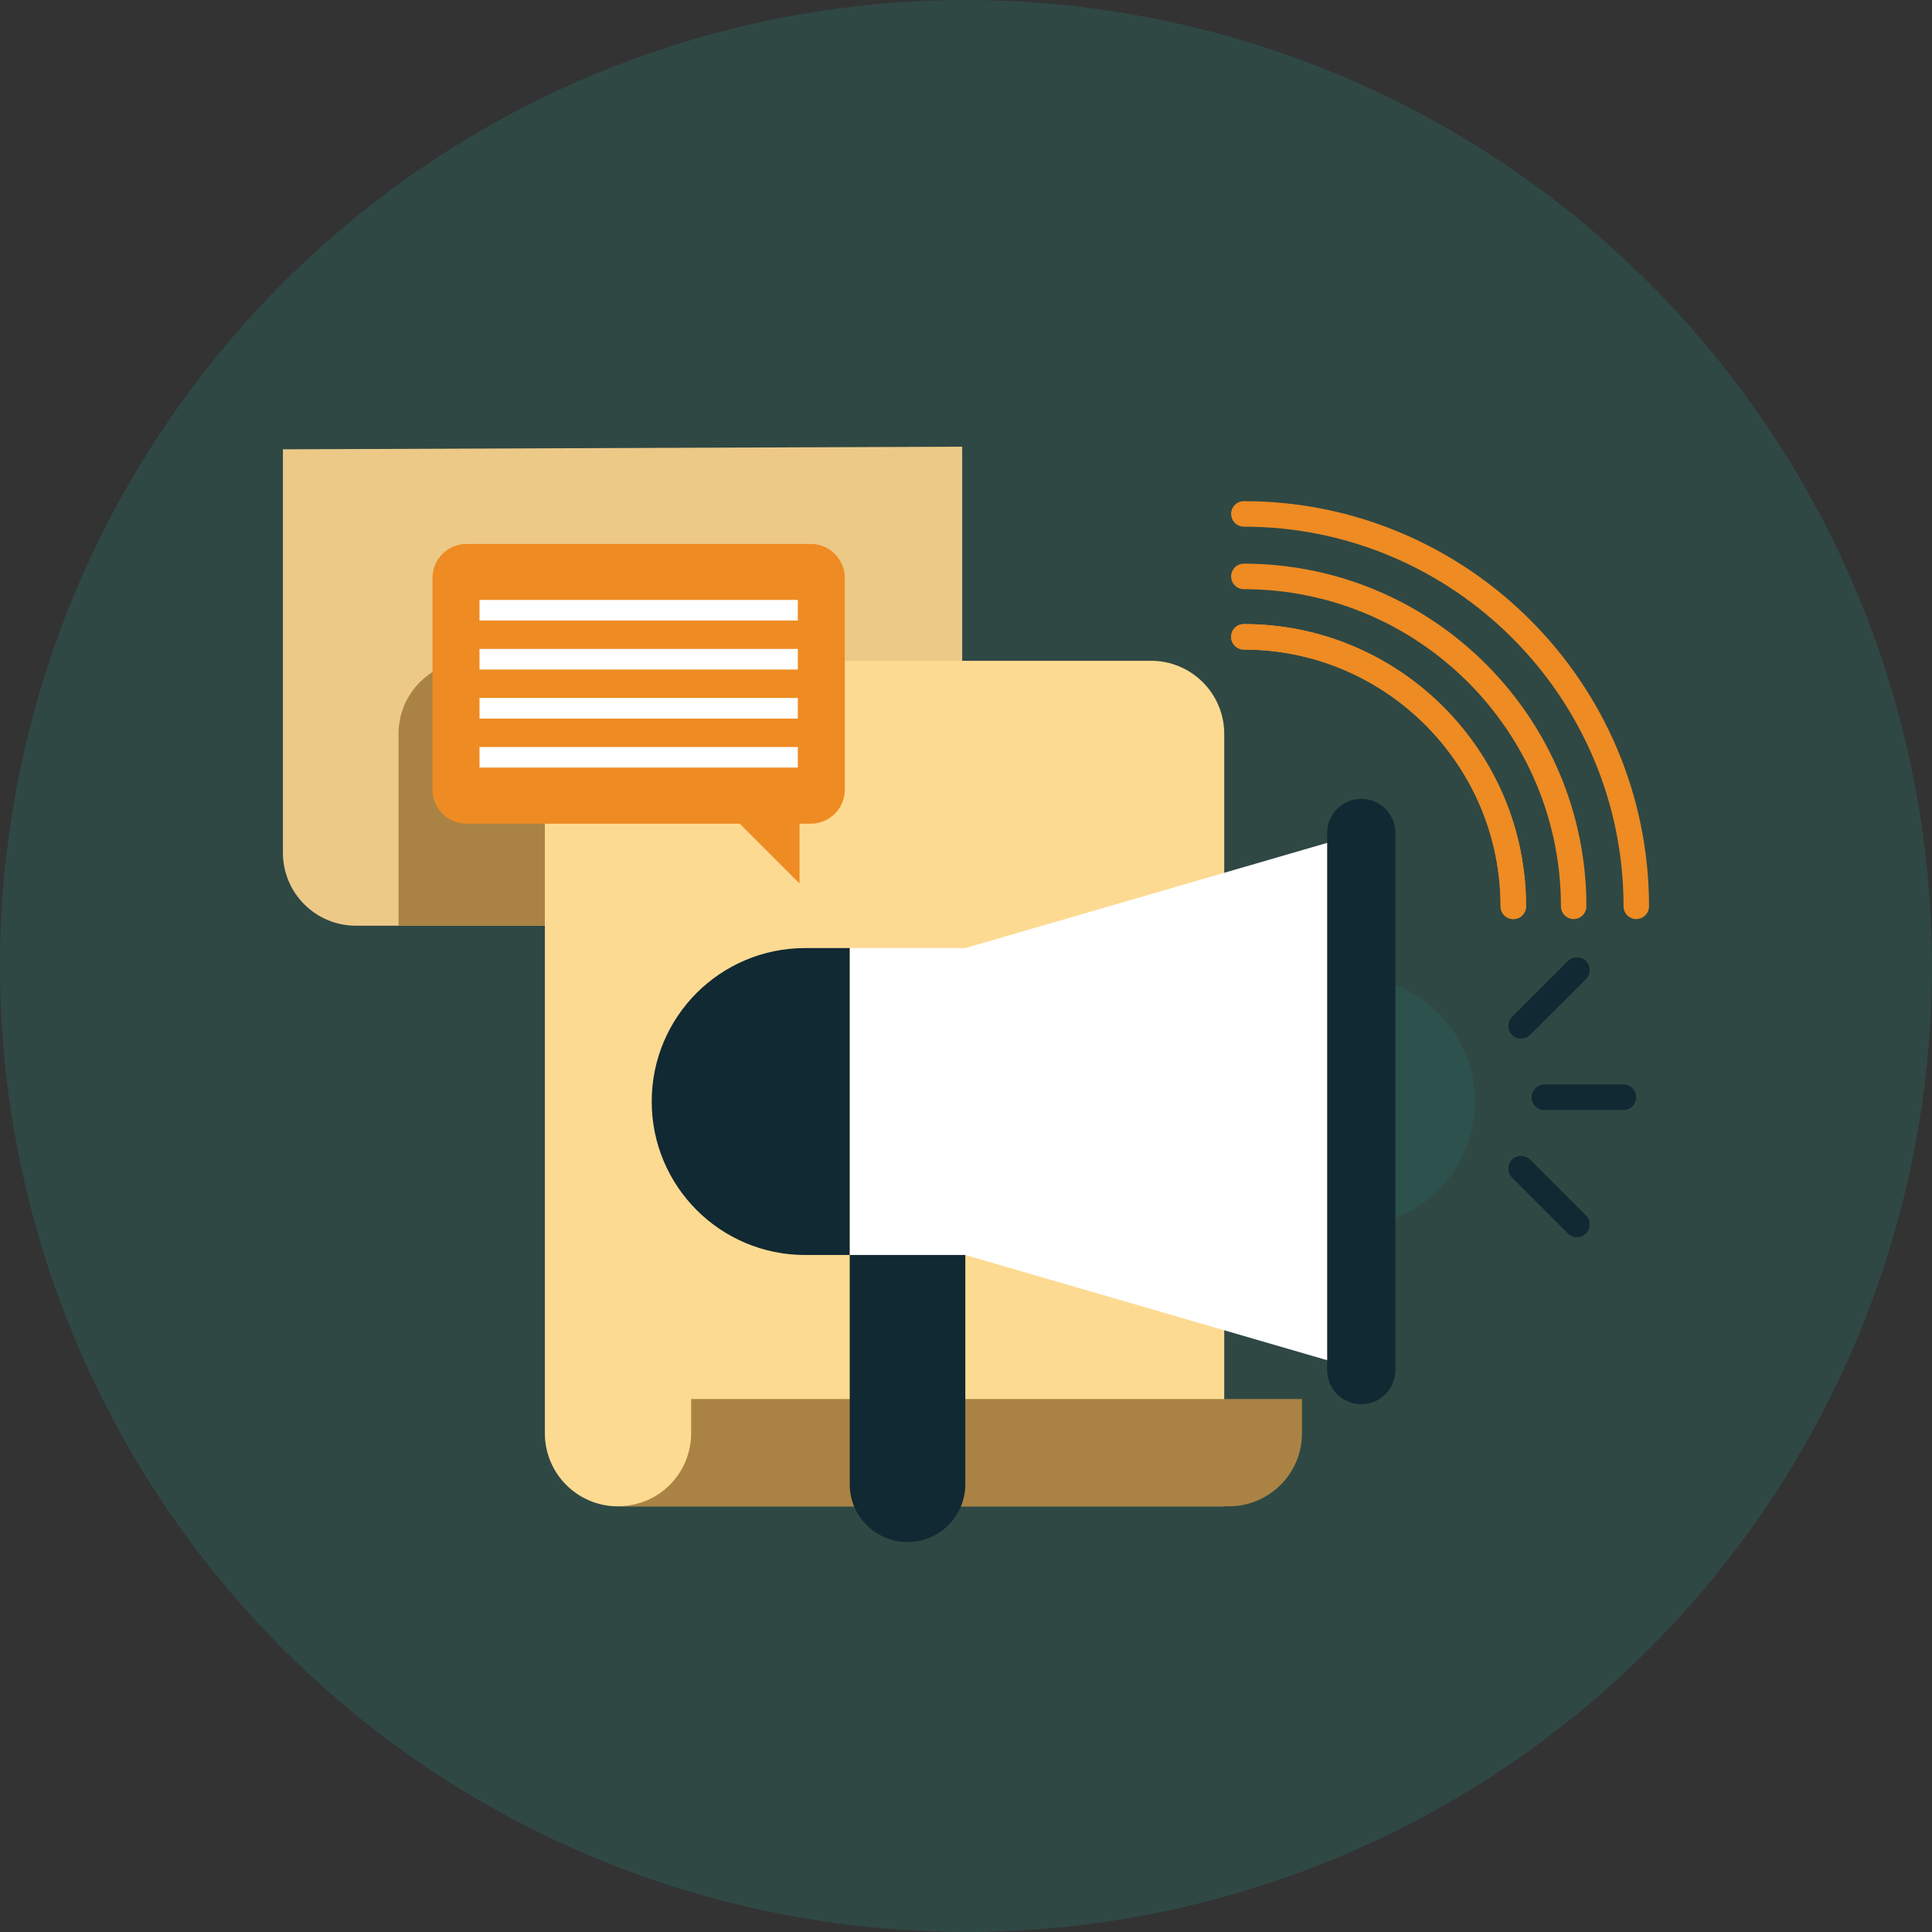 <?xml version="1.0" encoding="UTF-8"?><svg id="Layer_2" xmlns="http://www.w3.org/2000/svg" width="408.83" height="408.83" viewBox="0 0 408.83 408.83"><rect x="0" y="0" width="408.83" height="408.83" fill="#333333" stroke="none"/><g id="Layer_2-2"><g style="opacity:.7;"><circle cx="204.41" cy="204.41" r="204.41" transform="translate(-84.67 204.41) rotate(-45)" style="fill:#2d514c;"/></g><path d="M203.61,94.51v101.38H75.32c-8.54,0-15.45-6.91-15.45-15.45v-85.36l143.74-.56Z" style="fill:#edc988;"/><path d="M84.34,155.3v40.59h30.95v-40.59c0-8.56-6.94-15.48-15.48-15.48-4.28,0-8.14,1.71-10.95,4.53-2.81,2.81-4.53,6.67-4.53,10.95Z" style="fill:#aa8344;"/><path d="M99.82,139.83c8.53,0,15.48,6.91,15.48,15.48v147.99c0,8.54,6.92,15.46,15.46,15.46h128.3v-163.45c0-8.56-6.94-15.48-15.48-15.48H99.82Z" style="fill:#fdda92;"/><path d="M131.75,318.69v.06h128.28c4.28,0,8.11-1.71,10.95-4.53,2.81-2.81,4.53-6.67,4.53-10.95v-7.22h-129.26v7.22c0,4.28-1.71,8.14-4.53,10.95-2.6,2.6-6.09,4.25-9.97,4.47Z" style="fill:#aa8344;"/><circle cx="285.66" cy="233.1" r="26.46" transform="translate(9.81 477.73) rotate(-80.78)" style="fill:#2d514c;"/><rect x="179.81" y="200.62" width="83.79" height="64.95" style="fill:#fff;"/><path d="M179.8,200.62v64.95h-9.41c-17.95,0-32.48-14.53-32.48-32.48,0-8.97,3.63-17.08,9.5-22.97,5.89-5.87,14-9.5,22.97-9.5h9.41Z" style="fill:#112932;"/><polygon points="288.06 289.93 204.27 265.57 204.27 200.62 288.06 176.26 288.06 289.93" style="fill:#fff;"/><path d="M288.06,297.15c-3.99,0-7.22-3.23-7.22-7.22v-113.67c0-3.99,3.23-7.22,7.22-7.22s7.22,3.23,7.22,7.22v113.67c0,3.99-3.23,7.22-7.22,7.22Z" style="fill:#112932;"/><path d="M204.27,265.57v48.52c0,6.74-5.48,12.22-12.22,12.22s-12.24-5.48-12.24-12.22v-48.52h24.47Z" style="fill:#112932;"/><path d="M343.52,234.89h-16.71c-1.49,0-2.7-1.21-2.7-2.7s1.21-2.7,2.7-2.7h16.71c1.49,0,2.7,1.21,2.7,2.7s-1.21,2.7-2.7,2.7Z" style="fill:#112932;"/><path d="M321.88,219.79c-.69,0-1.38-.26-1.91-.79-1.05-1.05-1.05-2.76,0-3.81l11.82-11.82c1.05-1.05,2.76-1.05,3.81,0,1.05,1.05,1.05,2.76,0,3.81l-11.82,11.82c-.53.53-1.22.79-1.91.79Z" style="fill:#112932;"/><path d="M333.7,261.81c-.69,0-1.38-.26-1.91-.79l-11.82-11.82c-1.05-1.05-1.05-2.76,0-3.81,1.05-1.05,2.76-1.05,3.81,0l11.82,11.82c1.05,1.05,1.05,2.76,0,3.81-.53.53-1.22.79-1.91.79Z" style="fill:#112932;"/><path d="M333.01,194.49c-1.49,0-2.7-1.21-2.7-2.7,0-37-30.1-67.11-67.09-67.11-1.49,0-2.7-1.21-2.7-2.7s1.21-2.7,2.7-2.7c39.97,0,72.48,32.52,72.48,72.5,0,1.49-1.21,2.7-2.7,2.7Z" style="fill:#ee8b22;"/><path d="M320.24,194.49c-1.49,0-2.7-1.21-2.7-2.7,0-29.96-24.37-54.33-54.32-54.33-1.49,0-2.7-1.21-2.7-2.7s1.21-2.7,2.7-2.7c32.92,0,59.71,26.79,59.71,59.73,0,1.49-1.21,2.7-2.7,2.7Z" style="fill:#ee8b22;"/><path d="M346.26,194.49c-1.49,0-2.7-1.21-2.7-2.7,0-44.3-36.04-80.34-80.34-80.34-1.49,0-2.7-1.21-2.7-2.7s1.21-2.7,2.7-2.7c47.27,0,85.73,38.46,85.73,85.73,0,1.49-1.21,2.7-2.7,2.7Z" style="fill:#ee8b22;"/><path d="M320.24,194.49c-1.49,0-2.7-1.21-2.7-2.7,0-29.96-24.37-54.33-54.32-54.33-1.49,0-2.7-1.21-2.7-2.7s1.21-2.7,2.7-2.7c32.92,0,59.71,26.79,59.71,59.73,0,1.49-1.21,2.7-2.7,2.7Z" style="fill:#ee8b22;"/><path d="M178.77,122.29v44.82c0,3.96-3.23,7.19-7.19,7.19h-2.39v12.65l-12.65-12.65h-57.83c-3.96,0-7.19-3.23-7.19-7.19v-44.82c0-3.96,3.23-7.19,7.19-7.19h72.87c3.96,0,7.19,3.23,7.19,7.19Z" style="fill:#ee8b22;"/><rect x="101.47" y="126.95" width="67.36" height="4.36" style="fill:#fff;"/><rect x="101.47" y="137.32" width="67.36" height="4.36" style="fill:#fff;"/><rect x="101.47" y="147.7" width="67.36" height="4.36" style="fill:#fff;"/><rect x="101.47" y="158.07" width="67.36" height="4.36" style="fill:#fff;"/></g></svg>